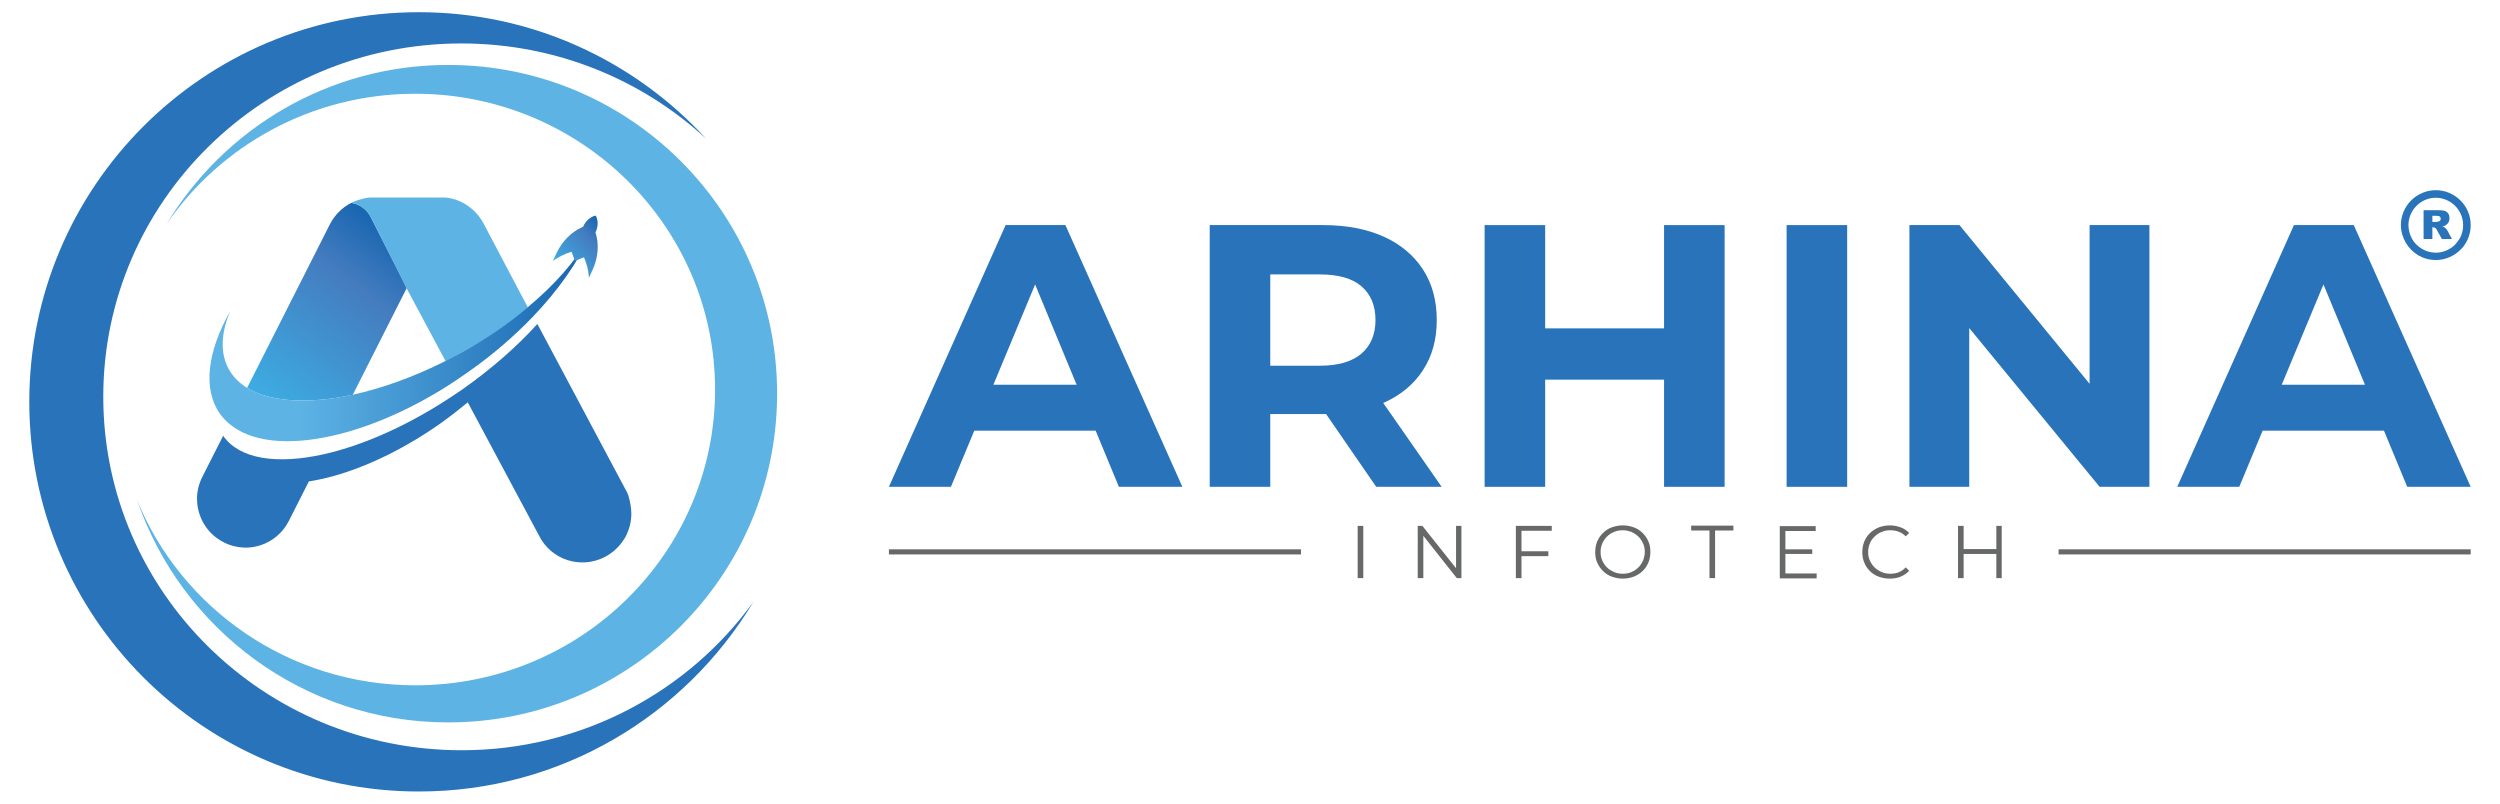 <!-- Generator: Adobe Illustrator 24.0.1, SVG Export Plug-In . SVG Version: 6.00 Build 0)  -->
<svg xmlns="http://www.w3.org/2000/svg" xmlns:xlink="http://www.w3.org/1999/xlink" version="1.1" id="Layer_1" x="0px" y="0px" viewBox="0 0 1024 329.2" style="enable-background:new 0 0 1024 329.2;" xml:space="preserve">
<style type="text/css">
	.st0{fill:#2873BA;}
	.st1{fill:#5DB3E4;}
	.st2{fill:url(#SVGID_1_);}
	.st3{fill:url(#SVGID_2_);}
	.st4{fill:url(#SVGID_3_);}
	.st5{fill:#676868;}
</style>
<g>
	<g>
		<g>
			<g>
				<path class="st0" d="M308.6,246.5c-27.9,46.5-78.8,77.7-137,77.7C83.4,324.2,12,252.7,12,164.6C12,76.5,83.4,5,171.6,5      C218.1,5,260,25,289.2,56.8c-26.2-24.2-61.5-39-100.2-39C108,17.8,42.3,82.6,42.3,162.5c0,79.9,65.7,144.8,146.8,144.8      C238.3,307.3,282,283.3,308.6,246.5z"/>
				<path class="st1" d="M318.3,161.2c0,74.4-60.3,134.7-134.7,134.7c-59.2,0-109.4-38.2-127.5-91.2c18.1,44.5,62.3,76,114,76      c67.8,0,122.8-54.2,122.8-121.1c0-66.9-55-121.2-122.8-121.2c-42.4,0-79.8,21.2-101.9,53.4c23.6-39.1,66.4-65.2,115.4-65.2      C258.1,26.6,318.3,86.9,318.3,161.2z"/>
			</g>
			<g>
				<g>
					<linearGradient id="SVGID_1_" gradientUnits="userSpaceOnUse" x1="163.486" y1="95.62" x2="109.941" y2="165.471">
						<stop offset="0" style="stop-color:#1765B0"/>
						<stop offset="0.314" style="stop-color:#447CBF"/>
						<stop offset="1" style="stop-color:#3DACE2"/>
					</linearGradient>
					<path class="st2" d="M144.5,161.7l22.1-43.7l0,0l-4.1-8.2L151.9,89c-1.5-3.1-4.5-5.4-8-5.9c0.7-0.3,1.3-0.6,2-0.9       c-4.5,1.7-8.4,5-10.8,9.7l-33.9,67C110.8,164.7,126.4,165.6,144.5,161.7z"/>
				</g>
				<path class="st0" d="M258.6,210.4c0,3.2-0.8,6.3-2.2,9.1c-0.2,0.4-0.4,0.8-0.7,1.2c-1.9,3.1-4.6,5.7-8.1,7.5      c-9.8,5-21.9,1.1-26.8-8.8l-29.2-54.6c-3.5,2.9-7.1,5.7-11,8.5c-18.7,13.2-38.1,21.4-54.1,23.9l-8.2,16.2      c-2.5,4.9-6.7,8.3-11.5,9.9c-2.2,0.7-4.5,1.1-6.8,1c0,0,0,0,0,0c-2.9-0.1-5.7-0.8-8.4-2.2c-6.9-3.5-10.9-10.5-10.9-17.8      c0-3,0.7-6.1,2.2-9l1.3-2.6l7.2-14.2c6.7,9.6,22,11.8,41,7.6c16.7-3.7,36.2-12.4,55.2-25.4c0.5-0.3,1-0.7,1.5-1      c12.1-8.5,22.6-17.7,31-27h0l36.6,68.7c0.3,0.5,0.5,1.1,0.7,1.6C258.1,205.5,258.6,208,258.6,210.4z"/>
				<g>
					<path class="st1" d="M216.2,125.9c-7.9,6.7-17.2,13-27.4,18.7c-2.1,1.2-4.2,2.3-6.3,3.3l-16-29.9l0,0l-4.1-8.2L151.9,89       c-1.5-3.1-4.5-5.4-8-5.9c0.7-0.3,1.3-0.6,2-0.9c0,0,0.1,0,0.1,0c0.3-0.1,0.6-0.2,0.8-0.3c0.1,0,0.2-0.1,0.4-0.1       c0.2-0.1,0.4-0.1,0.7-0.2c0.1,0,0.2-0.1,0.4-0.1c0.3-0.1,0.5-0.1,0.8-0.2c0.1,0,0.2,0,0.3-0.1c0.4-0.1,0.7-0.1,1.1-0.2       c0,0,0,0,0,0c0.4,0,0.7-0.1,1.1-0.1c0.1,0,0.2,0,0.4,0c0.3,0,0.5,0,0.8,0c0.1,0,0.2,0,0.3,0h27.3c0.4,0,0.9,0,1.3,0       c0.1,0,0.3,0,0.4,0c0.6,0,1.1,0.1,1.7,0.2c0.4,0.1,0.8,0.1,1.2,0.2c0.1,0,0.2,0,0.2,0.1c0.4,0.1,0.8,0.2,1.2,0.3       c0.2,0.1,0.4,0.1,0.6,0.2c0.8,0.3,1.7,0.7,2.5,1.1c0.4,0.2,0.8,0.4,1.2,0.7c3.1,1.9,5.7,4.6,7.5,8.1L216.2,125.9z"/>
				</g>
				<linearGradient id="SVGID_2_" gradientUnits="userSpaceOnUse" x1="85.814" y1="139.035" x2="241.199" y2="139.035">
					<stop offset="0.238" style="stop-color:#5DB3E4"/>
					<stop offset="1" style="stop-color:#1765B0"/>
				</linearGradient>
				<path class="st3" d="M241.2,97.3c-4.7,10.4-12.6,21.6-22.9,32.4c-7.5,7.8-16.3,15.5-26.3,22.5c-1.7,1.2-3.5,2.4-5.2,3.6      c-17.3,11.5-35.1,19.2-50.7,22.7c-18.1,4.1-33.4,2.6-42.3-5c-1.4-1.2-2.6-2.5-3.7-4c-7.2-10.2-5.1-25.6,4.2-42.1      c-3.8,9-4.2,17.3-0.6,23.8c1.7,3.1,4.2,5.6,7.4,7.6c9.6,5.9,25.2,6.8,43.3,2.9c11.9-2.6,24.9-7.2,38-13.8      c2.1-1.1,4.2-2.2,6.3-3.3c10.2-5.7,19.5-12,27.4-18.7C227.3,116.6,235.9,106.7,241.2,97.3z"/>
				<g>
					
						<linearGradient id="SVGID_3_" gradientUnits="userSpaceOnUse" x1="988.98" y1="268.982" x2="1014.563" y2="268.982" gradientTransform="matrix(-0.736 0.677 -0.677 -0.736 1159.275 -377.43)">
						<stop offset="0" style="stop-color:#1765B0"/>
						<stop offset="0.314" style="stop-color:#447CBF"/>
						<stop offset="1" style="stop-color:#3DACE2"/>
					</linearGradient>
					<path class="st4" d="M226.4,107l1.5-3.2c2.4-5.2,6.4-9,10.9-10.9l0.1-0.2c1.1-2.4,3.1-4,5.1-4.4c1,1.8,1.1,4.3,0,6.7l-0.1,0.2       c1.5,4.6,1.2,10.2-1.2,15.4l-1.5,3.2c0-0.1,0-0.2,0-0.4c-0.2-2.8-0.9-5.5-2-8l-3.7,1.4l-1.4-3.7c-2.6,0.8-5.1,2-7.4,3.6       C226.6,106.9,226.5,107,226.4,107z"/>
				</g>
			</g>
		</g>
		<g>
			<g>
				<path class="st0" d="M364.1,199.4l47.8-107.2h24.5l47.9,107.2h-26l-39.2-94.7h9.8l-39.4,94.7H364.1z M388,176.4l6.6-18.8h55.1      l6.7,18.8H388z"/>
				<path class="st0" d="M495.5,199.4V92.2h46.4c9.6,0,17.9,1.6,24.8,4.7c6.9,3.1,12.3,7.6,16.1,13.4c3.8,5.8,5.7,12.8,5.7,20.8      c0,8-1.9,14.8-5.7,20.6c-3.8,5.8-9.1,10.2-16.1,13.3c-6.9,3.1-15.2,4.6-24.8,4.6h-32.6l11-10.9v40.7H495.5z M520.3,161.4      l-11-11.6h31.2c7.7,0,13.4-1.7,17.2-5c3.8-3.3,5.7-7.9,5.7-13.7c0-5.9-1.9-10.5-5.7-13.8c-3.8-3.3-9.5-4.9-17.2-4.9h-31.2      l11-11.8V161.4z M563.7,199.4l-26.8-38.9h26.5l27.1,38.9H563.7z"/>
				<path class="st0" d="M632.9,199.4h-24.8V92.2h24.8V199.4z M683.4,155.5h-52.4v-21h52.4V155.5z M681.6,92.2h24.8v107.2h-24.8      V92.2z"/>
				<path class="st0" d="M731.8,199.4V92.2h24.8v107.2H731.8z"/>
				<path class="st0" d="M782.1,199.4V92.2h20.5l63.3,77.2h-10V92.2h24.5v107.2h-20.4l-63.4-77.2h10v77.2H782.1z"/>
				<path class="st0" d="M891.8,199.4l47.8-107.2h24.5l47.9,107.2h-26l-39.2-94.7h9.8l-39.4,94.7H891.8z M915.7,176.4l6.6-18.8h55.1      l6.7,18.8H915.7z"/>
			</g>
			<g>
				<g>
					<path class="st5" d="M556.1,236.8v-21.4h2.3v21.4H556.1z"/>
					<path class="st5" d="M580.7,236.8v-21.4h1.9l14.8,18.6h-1v-18.6h2.2v21.4h-1.9L582,218.2h1v18.6H580.7z"/>
					<path class="st5" d="M623.2,236.8h-2.3v-21.4h14.7v2h-12.4V236.8z M622.9,225.8h11.3v2h-11.3V225.8z"/>
					<path class="st5" d="M664.7,237c-1.6,0-3.1-0.3-4.5-0.8c-1.4-0.5-2.6-1.3-3.6-2.3c-1-1-1.8-2.1-2.4-3.5       c-0.6-1.3-0.8-2.8-0.8-4.3c0-1.6,0.3-3,0.8-4.3c0.6-1.3,1.3-2.5,2.4-3.5c1-1,2.2-1.8,3.6-2.3c1.4-0.5,2.9-0.8,4.5-0.8       c1.6,0,3.1,0.3,4.5,0.8c1.4,0.5,2.6,1.3,3.6,2.3c1,1,1.8,2.1,2.4,3.5c0.6,1.3,0.8,2.8,0.8,4.3c0,1.6-0.3,3-0.8,4.3       c-0.6,1.3-1.3,2.5-2.4,3.5c-1,1-2.2,1.7-3.6,2.3C667.8,236.7,666.3,237,664.7,237z M664.7,235c1.3,0,2.5-0.2,3.6-0.7       s2-1.1,2.8-1.9c0.8-0.8,1.4-1.7,1.9-2.8c0.4-1.1,0.7-2.3,0.7-3.5c0-1.3-0.2-2.5-0.7-3.5c-0.5-1.1-1.1-2-1.9-2.8       c-0.8-0.8-1.8-1.4-2.8-1.9c-1.1-0.4-2.3-0.7-3.6-0.7c-1.3,0-2.5,0.2-3.6,0.7c-1.1,0.4-2.1,1.1-2.9,1.9       c-0.8,0.8-1.4,1.7-1.9,2.8c-0.5,1.1-0.7,2.3-0.7,3.5c0,1.3,0.2,2.4,0.7,3.5c0.5,1.1,1.1,2,1.9,2.8c0.8,0.8,1.8,1.4,2.9,1.9       C662.2,234.8,663.4,235,664.7,235z"/>
					<path class="st5" d="M700.2,236.8v-19.5h-7.5v-2H710v2h-7.5v19.5H700.2z"/>
					<path class="st5" d="M731.2,234.9h12.9v2H729v-21.4h14.7v2h-12.4V234.9z M731,225h11.3v1.9H731V225z"/>
					<path class="st5" d="M774,237c-1.6,0-3.1-0.3-4.5-0.8c-1.4-0.5-2.6-1.3-3.6-2.3c-1-1-1.8-2.1-2.3-3.5c-0.6-1.3-0.8-2.8-0.8-4.3       c0-1.6,0.3-3,0.8-4.3c0.6-1.3,1.3-2.5,2.4-3.5c1-1,2.2-1.7,3.6-2.3c1.4-0.5,2.9-0.8,4.5-0.8c1.6,0,3,0.3,4.4,0.8       c1.4,0.5,2.5,1.3,3.5,2.3l-1.4,1.4c-0.9-0.9-1.8-1.5-2.9-1.9c-1.1-0.4-2.2-0.6-3.4-0.6c-1.3,0-2.5,0.2-3.6,0.7       c-1.1,0.4-2.1,1.1-2.9,1.9c-0.8,0.8-1.5,1.7-1.9,2.8c-0.5,1.1-0.7,2.3-0.7,3.5c0,1.3,0.2,2.5,0.7,3.5c0.5,1.1,1.1,2,1.9,2.8       c0.8,0.8,1.8,1.4,2.9,1.9s2.3,0.7,3.6,0.7c1.2,0,2.4-0.2,3.4-0.6c1.1-0.4,2-1.1,2.9-2l1.4,1.4c-0.9,1-2.1,1.8-3.5,2.4       C777.1,236.8,775.6,237,774,237z"/>
					<path class="st5" d="M804.3,236.8H802v-21.4h2.3V236.8z M817.9,226.9h-13.9v-2h13.9V226.9z M817.7,215.4h2.2v21.4h-2.2V215.4z"/>
				</g>
				<rect x="364.1" y="225" class="st5" width="168.8" height="2.1"/>
				<rect x="843.2" y="225" class="st5" width="168.8" height="2.1"/>
			</g>
			<g>
				<path class="st0" d="M1008.9,92.2L1008.9,92.2L1008.9,92.2c0-3.1-1.3-5.9-3.3-7.9c-2-2-4.8-3.3-7.9-3.3v0h0h0v0      c-3.1,0-5.9,1.3-7.9,3.3c-2,2-3.3,4.8-3.3,7.9h0v0v0h0c0,2.1,0.6,4,1.5,5.7c1.9,3.3,5.6,5.6,9.7,5.6v0h0h0v0      c3.1,0,5.9-1.3,7.9-3.3c0.3-0.3,0.6-0.7,0.9-1.1C1008.1,97.2,1008.9,94.8,1008.9,92.2L1008.9,92.2z M992.7,97.9V86.1h6.1      c1.1,0,2,0.1,2.6,0.3c0.6,0.2,1.1,0.6,1.4,1.1c0.4,0.5,0.5,1.2,0.5,1.9c0,0.7-0.1,1.2-0.4,1.7c-0.3,0.5-0.7,0.9-1.2,1.2      c-0.3,0.2-0.7,0.3-1.3,0.5c0.4,0.1,0.8,0.3,1,0.4c0.1,0.1,0.3,0.3,0.6,0.6c0.3,0.3,0.4,0.6,0.5,0.7l1.8,3.4h-4.1l-2-3.6      c-0.2-0.5-0.5-0.8-0.7-0.9c-0.3-0.2-0.6-0.3-0.9-0.3h-0.3v4.8L992.7,97.9L992.7,97.9z M996.4,90.9h1.5c0.2,0,0.5-0.1,1-0.2      c0.2,0,0.4-0.2,0.6-0.4c0.2-0.2,0.2-0.4,0.2-0.7c0-0.4-0.1-0.7-0.4-0.9c-0.2-0.2-0.7-0.3-1.4-0.3h-1.6V90.9L996.4,90.9z       M1012,92.2L1012,92.2L1012,92.2c0,3.3-1.1,6.3-3,8.8c-0.4,0.5-0.8,0.9-1.2,1.3c-2.6,2.6-6.2,4.2-10.1,4.2v0h0h0v0      c-5.3,0-9.8-2.8-12.3-7.1c-1.2-2.1-2-4.6-2-7.2h0v0v0h0c0-3.9,1.6-7.5,4.2-10.1c2.6-2.6,6.2-4.2,10.1-4.2v0h0h0v0      c3.9,0,7.5,1.6,10.1,4.2C1010.4,84.7,1012,88.2,1012,92.2L1012,92.2z"/>
			</g>
		</g>
	</g>
</g>
</svg>
